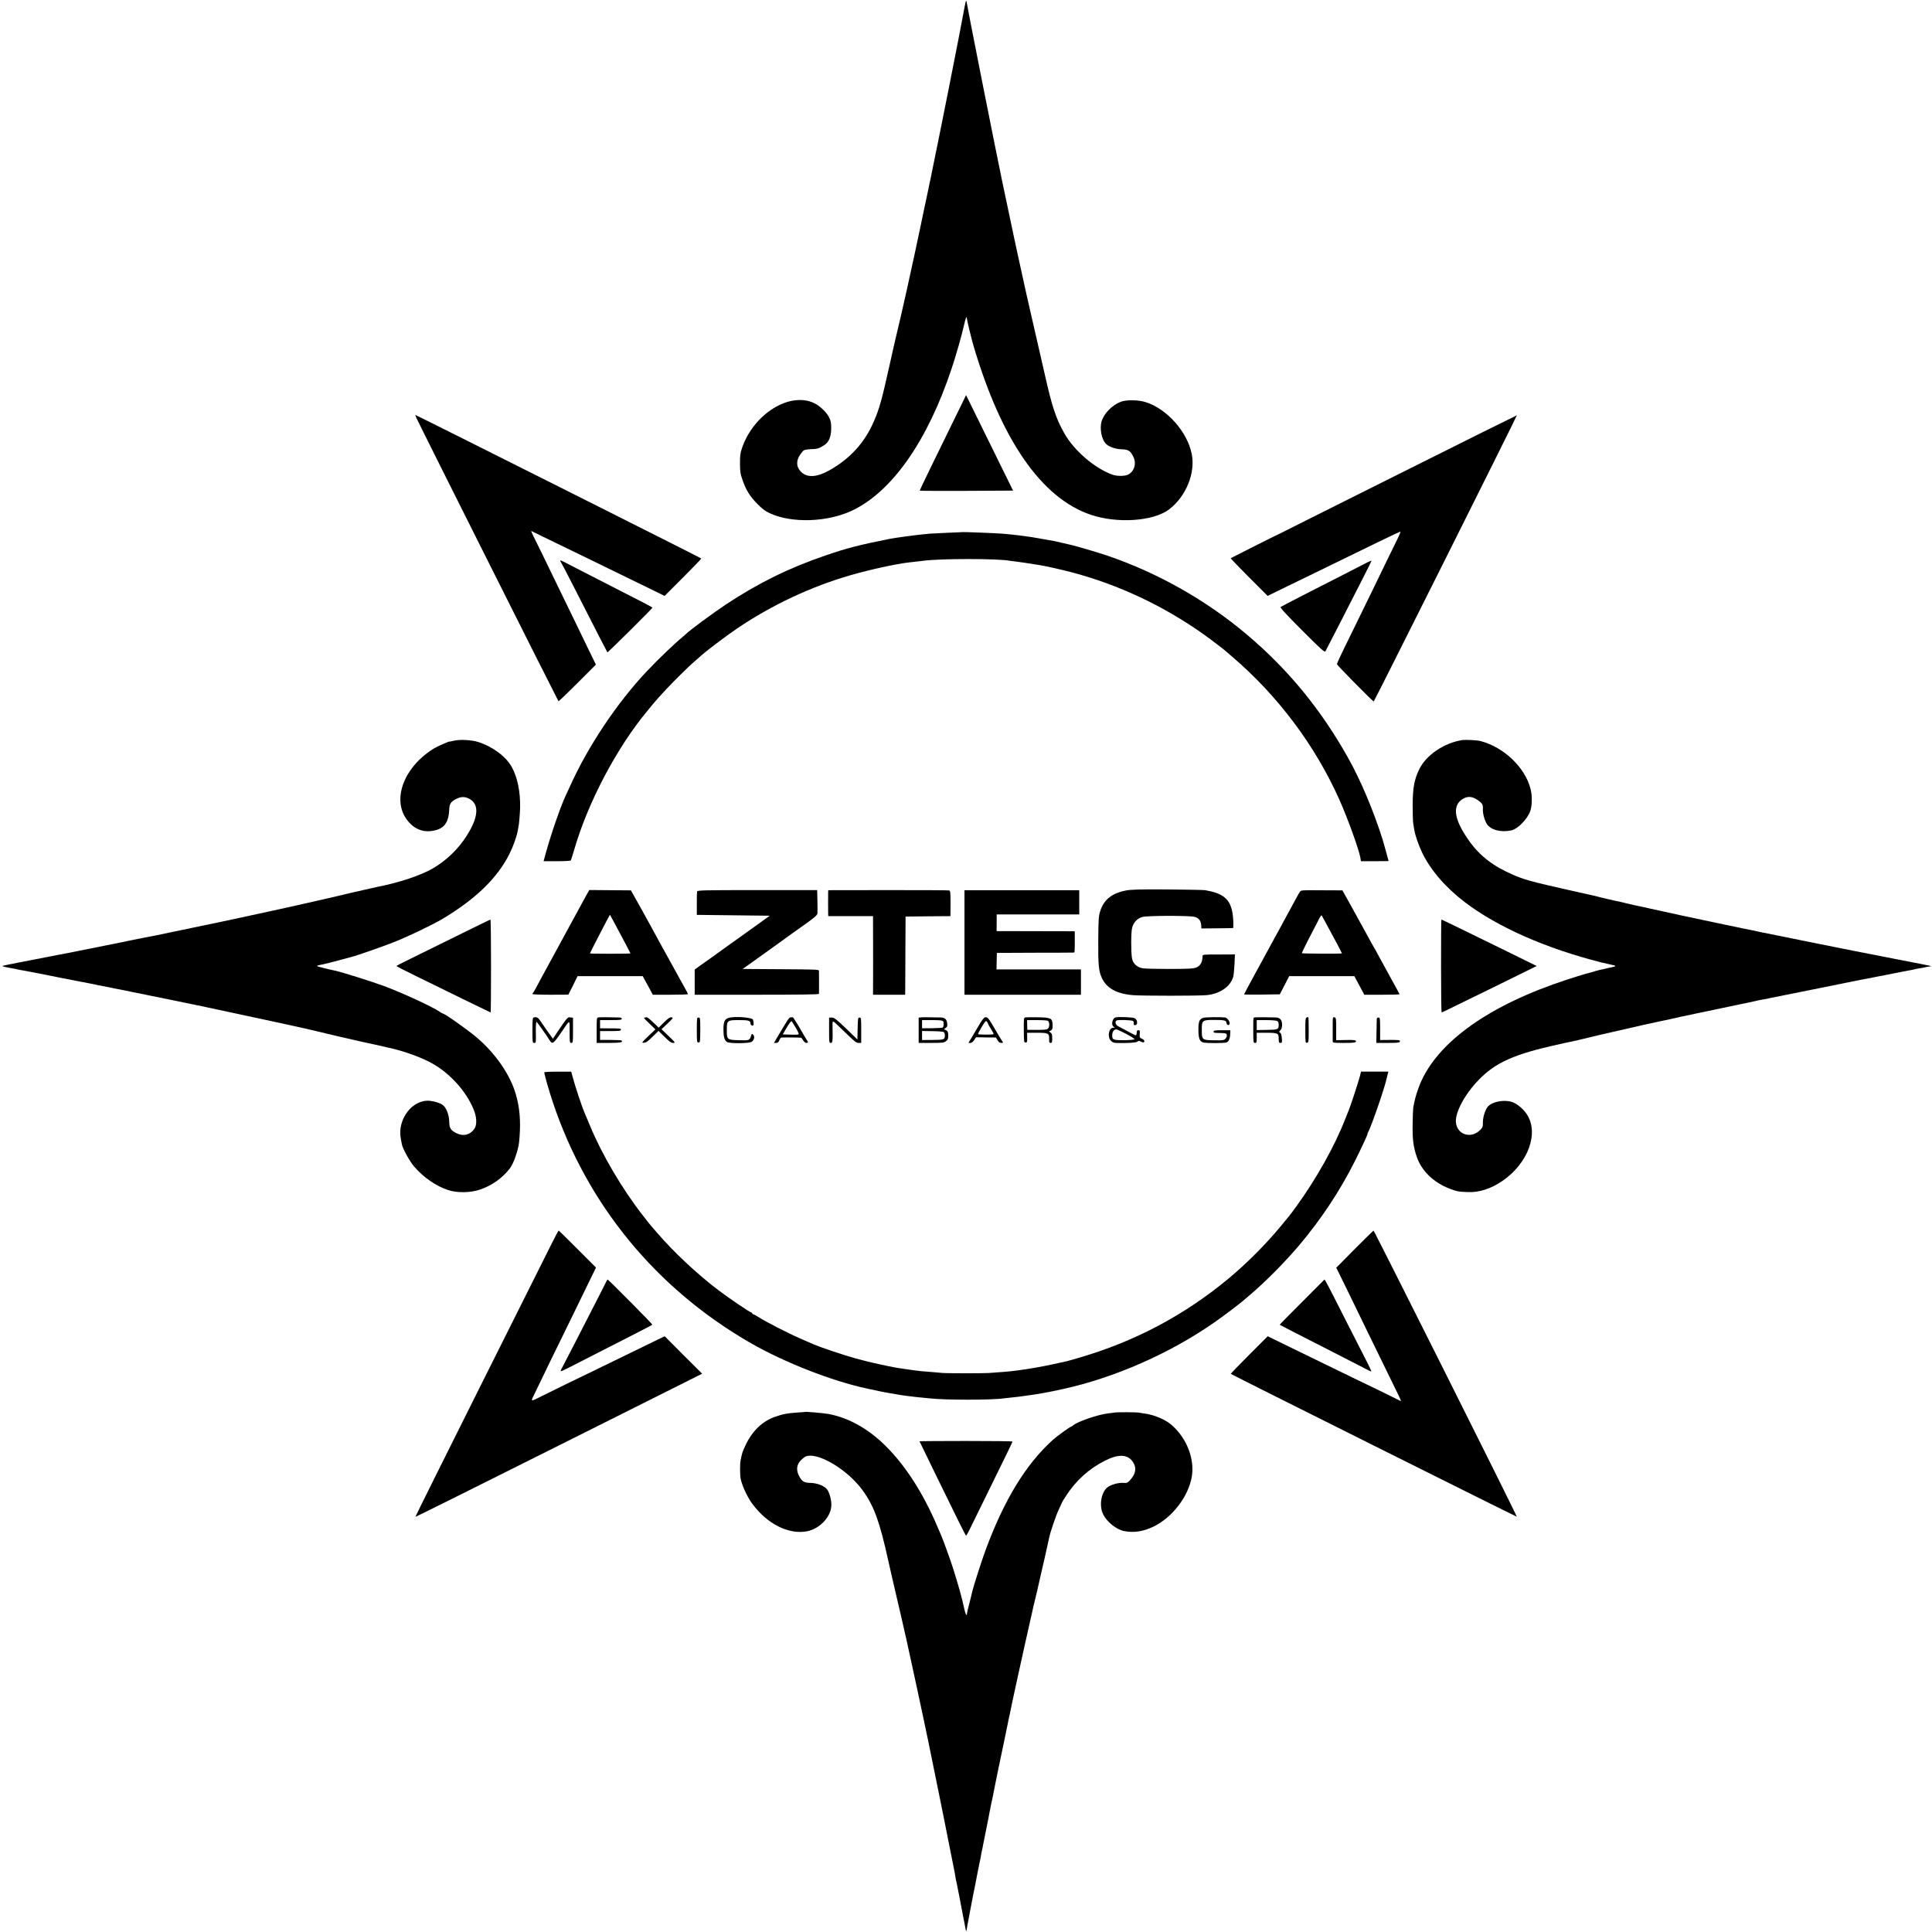 <?xml version="1.0" standalone="no"?>
<!DOCTYPE svg PUBLIC "-//W3C//DTD SVG 20010904//EN"
 "http://www.w3.org/TR/2001/REC-SVG-20010904/DTD/svg10.dtd">
<svg version="1.0" xmlns="http://www.w3.org/2000/svg"
 width="2286pt" height="2286pt" viewBox="0 0 2286 2286"
 preserveAspectRatio="xMidYMid meet">
<g transform="translate(0,2286) scale(0.1,-0.1)"
fill="#000000" stroke="none">
<path d="M11426 22838 c-3 -7 -19 -92 -37 -188 -18 -96 -34 -179 -35 -185 -1
-5 -21 -107 -44 -225 -90 -466 -314 -1576 -354 -1755 -9 -38 -36 -167 -60
-285 -25 -118 -61 -287 -80 -375 -74 -341 -108 -493 -126 -570 -10 -44 -25
-111 -34 -150 -9 -38 -32 -137 -52 -220 -19 -82 -58 -251 -85 -375 -85 -381
-113 -481 -176 -629 -111 -259 -283 -448 -533 -588 -144 -80 -257 -87 -327
-20 -73 69 -66 158 18 250 13 14 35 19 91 22 82 3 95 7 155 44 61 37 87 100
88 206 0 67 -5 88 -27 131 -31 59 -109 133 -172 163 -291 141 -721 -127 -858
-535 -19 -56 -23 -90 -22 -179 0 -97 4 -121 31 -198 42 -119 84 -187 174 -279
60 -61 92 -85 150 -112 260 -119 677 -105 968 31 473 222 894 821 1180 1679
54 161 120 394 147 514 18 82 33 120 34 84 0 -18 56 -250 80 -329 329 -1114
804 -1798 1384 -1995 316 -108 746 -78 931 64 199 153 311 428 266 655 -52
262 -295 535 -546 613 -85 27 -227 29 -291 5 -104 -39 -202 -139 -230 -234
-23 -80 -2 -202 45 -257 34 -40 112 -69 189 -72 84 -2 107 -17 143 -91 38 -78
10 -172 -63 -209 -38 -19 -129 -20 -184 -1 -210 75 -454 284 -570 489 -100
176 -148 322 -234 708 -23 102 -72 318 -110 480 -68 292 -138 602 -206 920
-20 91 -37 172 -39 180 -4 16 -144 683 -151 715 -2 11 -6 29 -8 40 -62 294
-408 2039 -409 2063 0 6 -2 12 -4 12 -2 0 -5 -6 -7 -12z"/>
<path d="M11287 17890 c-79 -162 -204 -416 -276 -564 -72 -148 -130 -270 -128
-272 2 -2 251 -3 554 -2 l550 3 -138 280 c-76 154 -201 408 -278 565 l-140
285 -144 -295z"/>
<path d="M4928 17913 c50 -109 1675 -3348 1680 -3350 4 -2 105 95 225 215
l218 218 -97 199 c-136 283 -236 487 -359 740 -59 121 -139 285 -177 365 -39
80 -86 176 -105 213 -19 38 -31 67 -26 64 4 -2 69 -34 143 -70 74 -35 234
-113 355 -172 121 -59 292 -142 380 -185 88 -43 281 -137 429 -209 l270 -132
218 218 c120 120 217 221 216 225 -3 6 -3374 1698 -3383 1698 -2 0 4 -17 13
-37z"/>
<path d="M16565 17258 c-759 -379 -1389 -695 -1400 -701 -11 -6 -22 -12 -25
-12 -7 -1 -574 -286 -578 -290 -2 -2 95 -103 216 -225 l221 -221 163 80 c90
43 267 129 393 191 127 62 302 147 390 190 88 43 263 128 388 189 126 61 233
111 237 111 5 0 -16 -51 -47 -112 -52 -106 -111 -226 -303 -623 -43 -88 -139
-286 -215 -440 -163 -332 -185 -380 -185 -395 0 -11 423 -440 434 -440 7 0
1698 3381 1694 3386 -2 1 -624 -308 -1383 -688z"/>
<path d="M11387 16564 c-1 -1 -81 -4 -177 -8 -96 -4 -188 -9 -205 -10 -16 -2
-61 -7 -100 -10 -89 -9 -323 -41 -374 -51 -373 -75 -513 -111 -768 -199 -434
-149 -791 -325 -1178 -581 -138 -91 -444 -317 -465 -344 -3 -3 -21 -19 -40
-35 -99 -81 -281 -255 -425 -407 -352 -372 -697 -888 -909 -1359 -21 -47 -45
-98 -53 -115 -57 -119 -170 -445 -233 -672 l-28 -103 159 0 c87 0 160 4 163 9
3 5 22 65 42 133 162 557 505 1207 866 1639 20 24 53 64 73 89 64 77 212 235
317 337 128 125 114 112 263 242 69 60 299 232 410 307 409 276 873 494 1342
629 221 64 535 133 686 150 68 7 143 16 174 20 197 27 883 27 1021 0 10 -1 45
-6 77 -10 51 -6 109 -15 280 -42 65 -10 264 -55 374 -84 553 -146 1084 -395
1561 -733 75 -53 256 -191 270 -206 3 -3 37 -32 75 -65 535 -458 976 -1045
1262 -1685 99 -221 234 -595 250 -692 l6 -38 163 0 c90 0 164 1 164 3 0 5 -59
215 -70 252 -108 343 -262 707 -410 970 -322 573 -707 1042 -1190 1451 -484
411 -1067 740 -1665 942 -109 37 -379 116 -429 126 -12 3 -52 12 -91 21 -90
22 -90 22 -220 44 -143 26 -161 28 -220 36 -27 3 -61 8 -75 10 -31 4 -151 17
-205 21 -84 6 -464 21 -468 18z"/>
<path d="M6630 16222 c0 -4 4 -12 9 -17 4 -6 73 -136 151 -290 290 -569 393
-770 397 -774 4 -5 533 520 533 529 0 5 -89 52 -645 335 -159 82 -323 166
-364 187 -82 42 -81 41 -81 30z"/>
<path d="M16175 16204 c-28 -14 -158 -81 -290 -149 -132 -67 -348 -178 -480
-245 -132 -68 -245 -127 -252 -132 -9 -7 61 -83 253 -276 241 -240 267 -264
278 -246 6 10 71 136 144 279 73 143 194 379 268 524 74 145 134 265 132 266
-2 2 -26 -8 -53 -21z"/>
<path d="M5368 14095 c-27 -6 -48 -11 -48 -9 0 6 -144 -57 -179 -78 -358 -217
-507 -601 -328 -845 93 -126 219 -167 365 -119 89 30 133 106 137 234 2 72 20
98 90 132 52 25 95 25 145 0 106 -54 114 -176 23 -351 -103 -197 -260 -362
-453 -475 -141 -82 -404 -170 -656 -218 -12 -2 -84 -19 -160 -36 -77 -17 -146
-33 -154 -35 -8 -1 -33 -8 -55 -13 -22 -6 -51 -13 -65 -16 -14 -3 -133 -30
-265 -61 -132 -30 -250 -57 -261 -59 -12 -3 -93 -20 -180 -40 -199 -44 -786
-171 -919 -197 -55 -11 -109 -23 -120 -25 -11 -3 -31 -7 -45 -10 -14 -3 -101
-21 -195 -40 -93 -20 -179 -37 -190 -40 -31 -6 -117 -23 -145 -28 -14 -3 -61
-12 -105 -21 -44 -9 -91 -19 -105 -21 -14 -3 -32 -7 -40 -9 -8 -2 -31 -7 -50
-10 -19 -3 -87 -17 -150 -30 -102 -21 -300 -60 -355 -71 -11 -2 -54 -10 -95
-19 -41 -8 -86 -17 -100 -19 -14 -3 -95 -18 -180 -35 -85 -16 -227 -44 -315
-61 -88 -17 -169 -34 -180 -37 -18 -6 18 -15 150 -38 17 -3 37 -8 45 -10 8 -2
31 -6 50 -9 19 -3 93 -17 165 -31 72 -15 141 -29 155 -31 14 -3 70 -14 125
-25 55 -11 111 -22 125 -24 14 -3 36 -7 50 -10 104 -20 128 -25 150 -29 14 -2
45 -9 70 -14 25 -6 61 -13 80 -16 19 -3 64 -12 100 -20 36 -8 79 -17 95 -19
33 -6 377 -76 650 -132 94 -20 215 -45 270 -56 55 -10 118 -24 140 -29 22 -5
180 -39 350 -75 365 -77 885 -191 935 -205 40 -11 502 -119 540 -126 14 -3 45
-10 70 -15 25 -6 56 -13 69 -15 12 -3 53 -12 90 -20 36 -9 73 -17 81 -19 177
-36 409 -120 535 -194 207 -120 388 -322 477 -533 40 -94 44 -188 10 -236 -50
-70 -129 -90 -207 -52 -73 35 -88 59 -90 142 -2 77 -32 155 -71 189 -29 25
-98 48 -158 54 -204 20 -387 -217 -344 -445 5 -25 10 -56 13 -70 9 -50 95
-207 147 -265 113 -130 258 -229 400 -276 106 -35 261 -33 373 4 141 47 267
135 355 249 39 51 78 150 105 268 9 37 18 166 18 245 -1 144 -15 243 -49 365
-66 233 -244 490 -469 679 -124 103 -377 281 -401 281 -3 0 -19 9 -34 20 -80
57 -450 227 -667 307 -157 57 -493 162 -568 178 -84 17 -215 50 -215 55 0 3
28 12 63 18 34 7 120 29 192 48 71 20 136 37 145 39 50 10 399 132 530 185
159 64 448 203 555 267 394 236 650 484 792 768 44 87 86 204 99 275 4 25 8
47 9 50 6 24 17 151 19 220 4 191 -31 363 -100 487 -67 121 -225 239 -394 293
-78 26 -224 33 -292 15z"/>
<path d="M17300 14103 c-217 -35 -426 -178 -508 -347 -58 -119 -76 -220 -77
-421 0 -99 3 -198 7 -220 4 -22 10 -57 13 -79 10 -59 52 -182 91 -262 101
-210 278 -415 509 -591 388 -294 960 -546 1610 -710 55 -13 114 -27 130 -30
51 -8 49 -19 -5 -28 -19 -3 -53 -11 -75 -17 -22 -5 -51 -12 -65 -14 -14 -3
-36 -9 -50 -13 -14 -5 -38 -13 -55 -17 -16 -4 -32 -8 -35 -9 -3 -1 -25 -7 -50
-14 -25 -7 -112 -34 -195 -61 -918 -299 -1531 -733 -1742 -1234 -29 -71 -59
-165 -69 -221 -4 -22 -9 -49 -12 -60 -2 -11 -6 -96 -7 -190 -4 -184 8 -276 50
-397 57 -164 201 -302 388 -373 86 -32 105 -36 212 -40 137 -6 276 39 412 132
308 211 438 573 284 796 -37 54 -103 110 -154 132 -101 42 -265 10 -311 -60
-29 -44 -52 -127 -50 -180 1 -41 -3 -55 -25 -78 -107 -117 -280 -68 -294 83
-11 116 102 328 266 499 198 207 424 309 942 422 22 5 51 12 65 15 13 3 56 12
95 20 38 9 77 17 85 19 13 4 209 50 250 60 122 28 509 116 524 120 12 2 31 6
42 9 125 27 224 49 244 52 14 3 54 12 90 20 36 9 76 18 90 20 14 3 79 17 145
31 66 14 127 26 135 28 8 2 92 19 185 39 94 20 179 38 190 40 66 13 185 38
215 46 19 5 53 11 75 15 22 3 47 7 55 10 8 2 26 6 40 9 14 2 216 43 450 90
234 48 439 89 455 92 17 3 48 9 70 14 22 5 56 11 75 15 19 3 55 10 80 15 25 5
56 12 70 14 14 3 39 8 55 11 17 3 73 14 125 24 103 21 239 47 283 55 15 3 35
7 45 10 9 3 34 7 54 10 21 3 56 10 77 15 22 5 42 7 46 5 3 -2 3 -1 0 3 -3 4
-16 8 -28 10 -12 2 -42 7 -67 13 -25 5 -187 37 -360 70 -173 34 -371 73 -440
86 -69 14 -136 27 -150 30 -14 3 -149 30 -300 60 -151 31 -285 58 -297 60 -49
9 -72 14 -193 39 -69 14 -138 28 -155 31 -16 3 -46 9 -65 14 -19 5 -51 12 -70
15 -19 3 -64 12 -100 20 -36 8 -175 37 -310 65 -274 57 -537 114 -775 167 -88
20 -180 40 -204 44 -23 5 -62 14 -85 20 -22 6 -50 13 -61 15 -59 11 -277 62
-297 69 -7 2 -24 7 -38 9 -55 11 -571 128 -660 151 -153 38 -247 72 -375 135
-209 103 -355 233 -479 430 -133 208 -144 351 -34 423 57 37 110 36 169 -1 67
-44 78 -61 75 -112 -3 -52 17 -131 46 -178 44 -71 164 -104 289 -78 76 16 190
131 225 228 24 65 25 189 2 271 -69 253 -315 485 -588 558 -39 11 -181 18
-220 12z"/>
<path d="M13321 12323 c-164 -32 -259 -107 -302 -241 -20 -62 -22 -90 -24
-346 -2 -284 5 -361 38 -438 55 -128 176 -197 372 -213 109 -9 777 -9 871 0
157 15 280 99 315 214 6 20 13 88 16 152 l5 116 -191 -1 c-186 0 -191 0 -192
-20 -2 -70 -24 -111 -70 -132 -35 -15 -73 -18 -312 -19 -150 0 -296 3 -325 8
-68 11 -117 56 -128 119 -13 74 -12 309 2 362 16 62 62 110 120 126 59 17 561
18 620 1 49 -13 73 -45 77 -99 l2 -38 185 2 c102 1 187 2 190 3 3 0 4 34 3 74
-8 206 -64 296 -214 346 -36 11 -51 15 -119 28 -19 3 -222 7 -450 9 -332 2
-430 -1 -489 -13z"/>
<path d="M6932 12257 c-22 -40 -124 -227 -227 -417 -103 -190 -203 -374 -223
-410 -20 -36 -47 -85 -60 -110 -88 -165 -106 -196 -113 -205 -5 -5 -9 -13 -9
-17 0 -4 96 -8 213 -8 l212 1 55 109 54 110 386 0 385 0 23 -43 c13 -23 40
-72 60 -109 l36 -68 208 0 c114 0 208 3 208 8 0 4 -14 32 -31 62 -17 30 -47
84 -67 120 -19 36 -44 81 -55 100 -11 19 -32 58 -47 85 -15 28 -72 131 -127
230 -54 99 -102 187 -106 195 -4 8 -60 110 -124 225 l-118 210 -246 2 -246 2
-41 -72z m351 -342 c116 -217 177 -333 177 -336 0 -2 -108 -4 -240 -4 -132 0
-240 2 -240 4 0 6 235 460 237 458 0 -1 30 -56 66 -122z"/>
<path d="M8248 12311 c-2 -9 -4 -74 -3 -146 l0 -130 432 -5 431 -5 -229 -165
c-127 -91 -240 -172 -252 -180 -12 -8 -69 -49 -125 -90 -57 -41 -113 -82 -125
-90 -13 -8 -53 -37 -90 -63 l-67 -49 0 -149 0 -149 735 0 c483 0 735 3 735 10
1 6 1 66 1 135 0 69 0 132 -1 140 0 13 -60 15 -452 17 l-451 3 109 77 c60 43
197 141 304 218 107 78 256 185 332 238 104 74 137 103 140 122 1 14 2 82 0
152 l-3 126 -709 0 c-649 0 -709 -2 -712 -17z"/>
<path d="M9799 12301 c-1 -48 -1 -216 0 -248 l1 -33 265 0 265 0 0 -72 c1 -40
1 -250 1 -465 l-1 -393 190 0 190 0 1 63 c0 34 1 242 2 462 l2 400 266 3 265
2 1 150 c0 129 -2 150 -16 154 -9 3 -334 4 -723 4 l-708 -1 -1 -26z"/>
<path d="M11412 11709 l0 -619 689 0 689 0 0 150 0 150 -500 0 -499 0 2 98 2
97 455 2 c250 0 458 1 461 2 4 1 7 57 6 126 l0 125 -26 1 c-14 0 -222 1 -462
1 l-437 1 1 99 0 98 489 0 488 0 0 144 0 143 -679 0 -679 0 0 -618z"/>
<path d="M15380 12306 c-8 -11 -23 -37 -33 -56 -90 -164 -154 -282 -174 -320
-13 -25 -36 -67 -51 -95 -16 -27 -50 -90 -77 -140 -26 -49 -111 -204 -187
-343 -76 -139 -138 -255 -138 -258 0 -2 95 -3 211 -2 l212 3 56 108 55 107
386 0 385 0 59 -110 59 -110 208 0 c115 0 209 2 209 6 0 3 -48 91 -107 197
-58 106 -124 226 -146 267 -21 41 -43 80 -47 85 -4 6 -48 84 -97 175 -50 91
-104 190 -121 220 -17 30 -59 107 -94 170 l-64 115 -245 1 c-241 2 -246 2
-259 -20z m307 -366 c82 -148 194 -360 191 -361 -12 -5 -471 -3 -474 2 -1 3
30 71 71 150 41 79 94 181 117 226 38 77 42 81 53 60 6 -12 25 -47 42 -77z"/>
<path d="M5515 11840 c-154 -76 -403 -199 -552 -272 -150 -73 -273 -135 -273
-138 0 -3 98 -54 218 -112 119 -59 369 -181 555 -272 186 -91 340 -166 342
-166 3 0 5 248 5 550 0 303 -3 550 -7 549 -5 0 -134 -63 -288 -139z"/>
<path d="M17051 11430 c0 -302 3 -550 7 -550 3 0 85 39 181 87 97 47 293 143
436 213 143 70 316 155 384 189 l123 61 -343 169 c-500 245 -779 381 -784 381
-3 0 -4 -247 -4 -550z"/>
<path d="M6318 10822 c-16 -3 -18 -19 -18 -153 0 -142 1 -149 20 -149 23 0 22
-3 20 148 0 61 3 102 9 100 8 -3 110 -146 153 -215 33 -55 45 -46 143 97 104
153 95 153 95 1 0 -124 1 -131 20 -131 19 0 20 7 20 149 l0 149 -31 4 c-33 5
-33 5 -161 -184 l-46 -69 -70 98 c-38 54 -76 110 -86 124 -18 28 -39 38 -68
31z"/>
<path d="M7083 10822 c-23 -3 -23 -5 -23 -153 l0 -149 144 0 c135 0 172 7 151
28 -3 4 -62 7 -131 7 l-124 0 0 52 0 53 123 0 c103 0 124 2 124 15 0 16 -4 17
-154 17 l-93 1 0 48 0 49 128 0 c108 0 129 2 129 15 0 10 -11 15 -31 16 -111
3 -224 4 -243 1z"/>
<path d="M7638 10822 c-10 -2 -18 -5 -18 -8 0 -2 30 -33 68 -69 l67 -65 -83
-79 c-81 -77 -83 -80 -53 -79 24 1 47 16 102 71 l71 69 72 -71 c57 -56 78 -71
101 -71 29 0 27 4 -54 81 l-84 81 72 68 c66 63 70 68 48 72 -20 4 -38 -8 -89
-58 l-64 -63 -55 52 c-73 69 -81 74 -101 69z"/>
<path d="M8618 10815 c-44 -14 -58 -46 -58 -136 0 -88 12 -129 42 -148 32 -20
261 -18 292 2 30 20 39 63 18 84 -15 14 -17 13 -25 -13 -18 -55 -22 -56 -145
-52 -140 4 -142 6 -142 123 0 112 4 115 146 115 113 0 134 -7 134 -41 0 -20
29 -34 35 -16 3 6 3 21 1 32 -3 11 -5 23 -5 27 -3 30 -220 47 -293 23z"/>
<path d="M9354 10823 c-19 -4 -33 -25 -177 -270 l-19 -33 25 0 c18 0 28 8 37
29 6 16 17 31 23 34 10 3 222 2 237 -2 3 0 14 -14 23 -31 10 -17 27 -30 38
-30 23 0 24 9 5 35 -7 11 -22 36 -33 55 -55 97 -124 209 -131 212 -4 2 -16 2
-28 1z m63 -126 c32 -55 39 -73 28 -77 -7 -3 -52 -4 -99 -2 l-84 3 36 62 c41
71 63 99 70 92 3 -3 25 -38 49 -78z"/>
<path d="M10898 10822 l-28 -3 0 -150 0 -149 149 0 c135 0 151 2 175 21 21 16
26 29 26 62 0 47 -7 60 -34 71 -19 6 -18 7 3 23 20 13 22 22 18 57 -7 49 -27
66 -81 67 -168 3 -204 4 -228 1z m261 -46 c11 -13 8 -62 -4 -74 -3 -4 -60 -7
-125 -8 l-120 -1 0 48 0 49 119 0 c89 0 121 -3 130 -14z m9 -128 c6 -6 12 -22
12 -37 0 -52 -9 -55 -144 -56 l-126 -1 0 53 0 54 123 -2 c67 0 128 -6 135 -11z"/>
<path d="M11655 10823 c-13 -3 -41 -39 -82 -111 -35 -59 -74 -126 -88 -149
l-26 -43 23 0 c15 0 30 12 44 33 l22 34 118 -2 118 -1 19 -32 c13 -23 26 -32
44 -32 24 0 25 1 10 23 -9 12 -47 76 -86 143 -76 131 -85 142 -116 137z m35
-75 c0 -4 16 -33 36 -64 20 -30 33 -58 30 -61 -7 -7 -177 -6 -183 1 -3 3 17
41 43 85 42 70 49 77 61 63 7 -9 13 -20 13 -24z"/>
<path d="M12134 10822 c-20 -3 -21 -8 -20 -150 1 -140 2 -147 21 -147 18 0 20
6 19 58 l-1 57 117 0 c135 0 145 -5 144 -76 -1 -37 2 -44 17 -44 16 0 19 8 19
54 0 44 -4 58 -21 69 -20 15 -20 15 -1 21 23 8 30 28 26 80 -4 68 -21 76 -169
79 -72 1 -139 1 -151 -1z m264 -40 c21 -14 23 -71 3 -91 -14 -14 -36 -17 -131
-17 l-115 1 -1 58 -1 57 116 0 c64 0 122 -4 129 -8z"/>
<path d="M13200 10822 c-40 -12 -56 -92 -22 -111 15 -9 15 -10 -5 -11 -54 0
-74 -110 -28 -155 19 -20 35 -25 77 -26 133 -2 214 3 234 15 16 12 24 12 44 1
14 -7 28 -11 32 -9 17 11 7 32 -20 43 -26 11 -29 16 -26 57 3 38 1 44 -16 44
-16 0 -20 -7 -20 -30 0 -16 -5 -30 -11 -30 -6 0 -49 21 -97 48 -48 26 -100 53
-115 61 -28 15 -37 53 -16 66 17 11 181 6 195 -6 7 -5 11 -19 9 -30 -3 -13 2
-19 15 -19 35 0 32 63 -4 82 -20 12 -196 19 -226 10z m125 -195 c55 -29 99
-57 98 -63 -4 -13 -203 -17 -236 -5 -23 9 -27 16 -27 50 0 42 20 71 48 71 9 0
62 -24 117 -53z"/>
<path d="M14243 10818 c-51 -13 -63 -40 -63 -141 0 -106 15 -142 62 -153 39
-8 241 -8 269 1 27 9 42 41 45 97 l2 48 -99 0 c-81 0 -99 -3 -99 -15 0 -17 -1
-16 89 -18 58 -2 64 -4 67 -25 2 -13 -5 -31 -17 -43 -18 -18 -31 -20 -135 -18
-141 2 -144 4 -144 125 0 111 6 116 144 116 123 0 144 -5 148 -35 5 -32 38
-35 38 -3 0 24 -33 65 -54 67 -54 6 -228 4 -253 -3z"/>
<path d="M14835 10820 c-6 -9 -7 -55 -6 -177 1 -116 2 -123 21 -123 18 0 20 7
20 60 l0 60 111 0 c138 0 149 -5 149 -70 0 -44 3 -50 21 -50 19 0 20 5 16 56
-3 38 -10 60 -21 66 -14 8 -13 11 4 28 14 14 20 34 20 65 0 57 -25 85 -77 86
-162 4 -255 3 -258 -1z m276 -40 c13 -7 19 -21 19 -43 0 -58 -7 -61 -139 -63
l-121 -2 0 59 0 59 111 0 c61 0 119 -5 130 -10z"/>
<path d="M15460 10821 c-13 -5 -16 -30 -15 -154 0 -142 1 -148 20 -145 19 3
20 11 20 151 0 82 -2 150 -5 152 -3 1 -12 0 -20 -4z"/>
<path d="M15769 10759 c0 -38 0 -98 0 -134 0 -36 0 -74 0 -85 1 -19 8 -20 135
-20 106 0 135 3 139 14 8 19 -12 23 -130 20 l-103 -2 0 133 c0 124 -1 133 -20
138 -19 5 -20 0 -21 -64z"/>
<path d="M8245 10673 c0 -141 1 -148 20 -148 19 0 20 7 21 148 0 142 -1 147
-21 147 -19 0 -20 -5 -20 -147z"/>
<path d="M9810 10670 c0 -143 1 -150 20 -150 22 0 24 17 21 189 -2 82 -4 82
65 16 17 -16 72 -69 122 -117 74 -72 96 -88 121 -88 l31 0 0 150 c0 143 -1
150 -20 150 -18 0 -20 -8 -22 -129 l-3 -130 -135 130 c-116 111 -140 129 -167
129 l-33 0 0 -150z"/>
<path d="M16290 10788 c-1 -18 -2 -86 -3 -151 l-2 -117 136 0 c109 0 138 3
142 14 8 20 -4 22 -125 21 l-108 -1 0 133 c0 126 -1 133 -20 133 -16 0 -20 -7
-20 -32z"/>
<path d="M6440 10172 c0 -23 57 -223 102 -356 406 -1211 1222 -2204 2341
-2848 401 -230 964 -450 1377 -538 25 -5 86 -18 135 -29 50 -10 108 -22 130
-25 22 -4 65 -11 95 -16 30 -6 78 -13 105 -16 28 -3 61 -7 75 -9 14 -2 54 -7
90 -10 36 -3 81 -8 100 -10 187 -22 753 -22 893 0 12 2 53 6 91 10 38 4 79 8
90 10 12 2 44 6 71 10 129 16 270 41 445 80 613 135 1266 423 1790 789 102 71
289 212 334 251 6 6 40 35 76 65 193 163 422 394 596 600 254 301 479 640 653
987 76 151 151 312 151 324 0 5 4 17 10 27 37 67 193 518 215 623 2 9 8 33 13
53 l10 36 -162 0 -162 0 -13 -52 c-17 -68 -115 -366 -134 -409 -8 -19 -26 -63
-40 -99 -124 -321 -343 -711 -586 -1045 -73 -100 -66 -90 -182 -230 -174 -210
-395 -431 -604 -606 -526 -439 -1116 -752 -1780 -945 -66 -20 -130 -37 -141
-40 -12 -2 -80 -17 -150 -33 -128 -29 -329 -64 -434 -76 -30 -4 -66 -8 -80
-10 -22 -3 -82 -8 -265 -21 -68 -4 -502 -4 -545 1 -19 2 -71 6 -115 10 -130
10 -164 13 -203 19 -20 3 -56 8 -79 11 -23 3 -55 8 -70 10 -134 18 -372 70
-556 121 -132 36 -421 133 -492 164 -22 10 -89 39 -150 65 -164 71 -430 208
-527 271 -21 13 -42 24 -48 24 -5 0 -10 5 -10 10 0 6 -5 10 -10 10 -15 0 -263
168 -387 262 -254 192 -536 457 -733 687 -30 35 -60 69 -65 75 -6 6 -51 63
-100 126 -243 311 -484 721 -624 1060 -29 69 -56 134 -61 145 -34 76 -118 330
-150 453 l-11 42 -159 0 c-88 0 -160 -4 -160 -8z"/>
<path d="M6519 8128 c-47 -95 -428 -857 -847 -1693 -418 -836 -759 -1521 -757
-1523 2 -2 766 378 1698 845 l1695 849 -222 221 -221 222 -90 -43 c-50 -24
-193 -94 -320 -156 -126 -62 -293 -143 -370 -180 -244 -117 -577 -280 -670
-327 -147 -73 -140 -76 -83 40 28 56 69 143 93 192 23 50 102 212 175 360 73
149 169 347 215 440 45 94 117 241 160 329 l77 158 -219 219 c-120 120 -220
219 -223 219 -3 0 -44 -78 -91 -172z"/>
<path d="M16028 8079 l-217 -219 56 -113 c30 -61 88 -179 128 -262 40 -82 122
-251 182 -375 61 -124 145 -297 188 -385 42 -88 105 -216 139 -285 68 -137 79
-163 68 -157 -11 7 -386 190 -392 192 -3 1 -79 38 -170 82 -186 91 -424 207
-773 376 l-237 116 -221 -221 c-121 -121 -218 -222 -216 -224 10 -10 3381
-1693 3384 -1690 6 6 -1687 3386 -1695 3385 -4 -1 -105 -100 -224 -220z"/>
<path d="M7174 7697 c-5 -12 -70 -139 -143 -282 -74 -143 -188 -366 -254 -495
-66 -129 -123 -239 -127 -245 -4 -5 -10 -18 -13 -27 -8 -22 -6 -21 180 74 735
374 893 456 902 464 5 4 -520 534 -529 534 -3 0 -10 -10 -16 -23z"/>
<path d="M15406 7454 c-147 -146 -266 -268 -264 -269 3 -3 188 -98 653 -335
165 -84 329 -168 364 -187 35 -19 65 -32 67 -30 4 4 -44 100 -276 552 -53 105
-130 255 -170 335 -41 80 -81 158 -91 173 l-17 28 -266 -267z"/>
<path d="M9527 6154 c-1 -1 -40 -4 -87 -7 -125 -8 -185 -20 -280 -55 -145 -53
-263 -169 -340 -335 -36 -78 -42 -96 -57 -177 -9 -44 -8 -174 1 -218 17 -83
76 -210 135 -292 177 -241 430 -369 647 -329 147 28 276 158 290 293 7 69 -24
181 -58 213 -41 39 -116 65 -189 67 -78 1 -104 18 -140 94 -29 63 -21 124 24
170 17 18 40 38 51 44 133 72 505 -146 688 -403 132 -186 196 -363 297 -819
28 -124 63 -281 80 -350 28 -116 129 -556 136 -590 3 -18 75 -348 110 -505 22
-98 141 -660 151 -710 2 -11 29 -141 59 -290 58 -281 192 -948 201 -1000 3
-16 9 -48 14 -70 5 -22 12 -56 15 -75 3 -19 10 -53 15 -75 5 -22 12 -60 15
-85 4 -24 8 -47 10 -50 1 -3 19 -90 39 -195 20 -104 38 -201 41 -215 9 -40 24
-123 28 -147 4 -25 14 -40 14 -21 0 7 16 96 36 198 20 102 38 196 40 210 3 14
16 84 31 155 14 72 27 141 30 155 2 14 9 46 15 73 6 26 14 64 17 85 3 20 7 45
10 54 3 10 7 30 10 45 2 16 7 39 10 53 3 14 8 36 10 50 2 14 9 45 14 70 5 25
12 56 14 70 2 14 7 36 10 50 6 27 15 71 21 110 2 14 11 59 20 100 21 97 36
168 49 240 7 38 70 344 111 535 19 94 38 181 40 195 3 14 7 36 10 50 8 34 11
46 40 190 33 156 34 161 40 185 2 11 14 63 25 115 11 52 54 246 95 430 42 184
78 346 81 360 2 14 18 81 35 150 17 69 33 136 35 150 3 14 14 61 24 105 17 69
94 412 106 470 13 62 81 261 112 325 20 41 36 78 37 81 0 3 23 41 52 85 113
175 268 314 449 407 168 86 277 82 340 -13 44 -66 33 -138 -31 -209 -33 -36
-41 -40 -77 -37 -56 5 -141 -16 -187 -47 -79 -52 -110 -217 -60 -321 42 -91
157 -184 249 -202 117 -23 232 -5 355 56 219 109 405 353 446 584 36 210 -56
452 -232 610 -78 70 -211 126 -334 142 -22 3 -50 7 -62 10 -28 5 -261 6 -288
0 -11 -2 -46 -7 -77 -10 -117 -14 -355 -95 -407 -139 -9 -8 -23 -16 -31 -19
-21 -8 -160 -109 -206 -149 -325 -292 -583 -714 -805 -1317 -44 -118 -141
-423 -155 -482 -5 -26 -9 -39 -34 -140 -25 -98 -28 -110 -29 -128 -2 -31 -19
2 -31 60 -27 127 -68 276 -137 493 -35 108 -112 320 -138 380 -7 17 -27 64
-45 105 -169 397 -378 721 -615 955 -205 203 -441 333 -676 375 -57 10 -267
28 -272 24z"/>
<path d="M10880 5806 c0 -2 86 -179 191 -393 104 -213 227 -463 272 -555 45
-92 85 -168 88 -168 4 0 22 33 42 73 19 39 119 243 222 452 249 507 285 581
285 589 0 3 -247 6 -550 6 -302 0 -550 -2 -550 -4z"/>
</g>
</svg>
